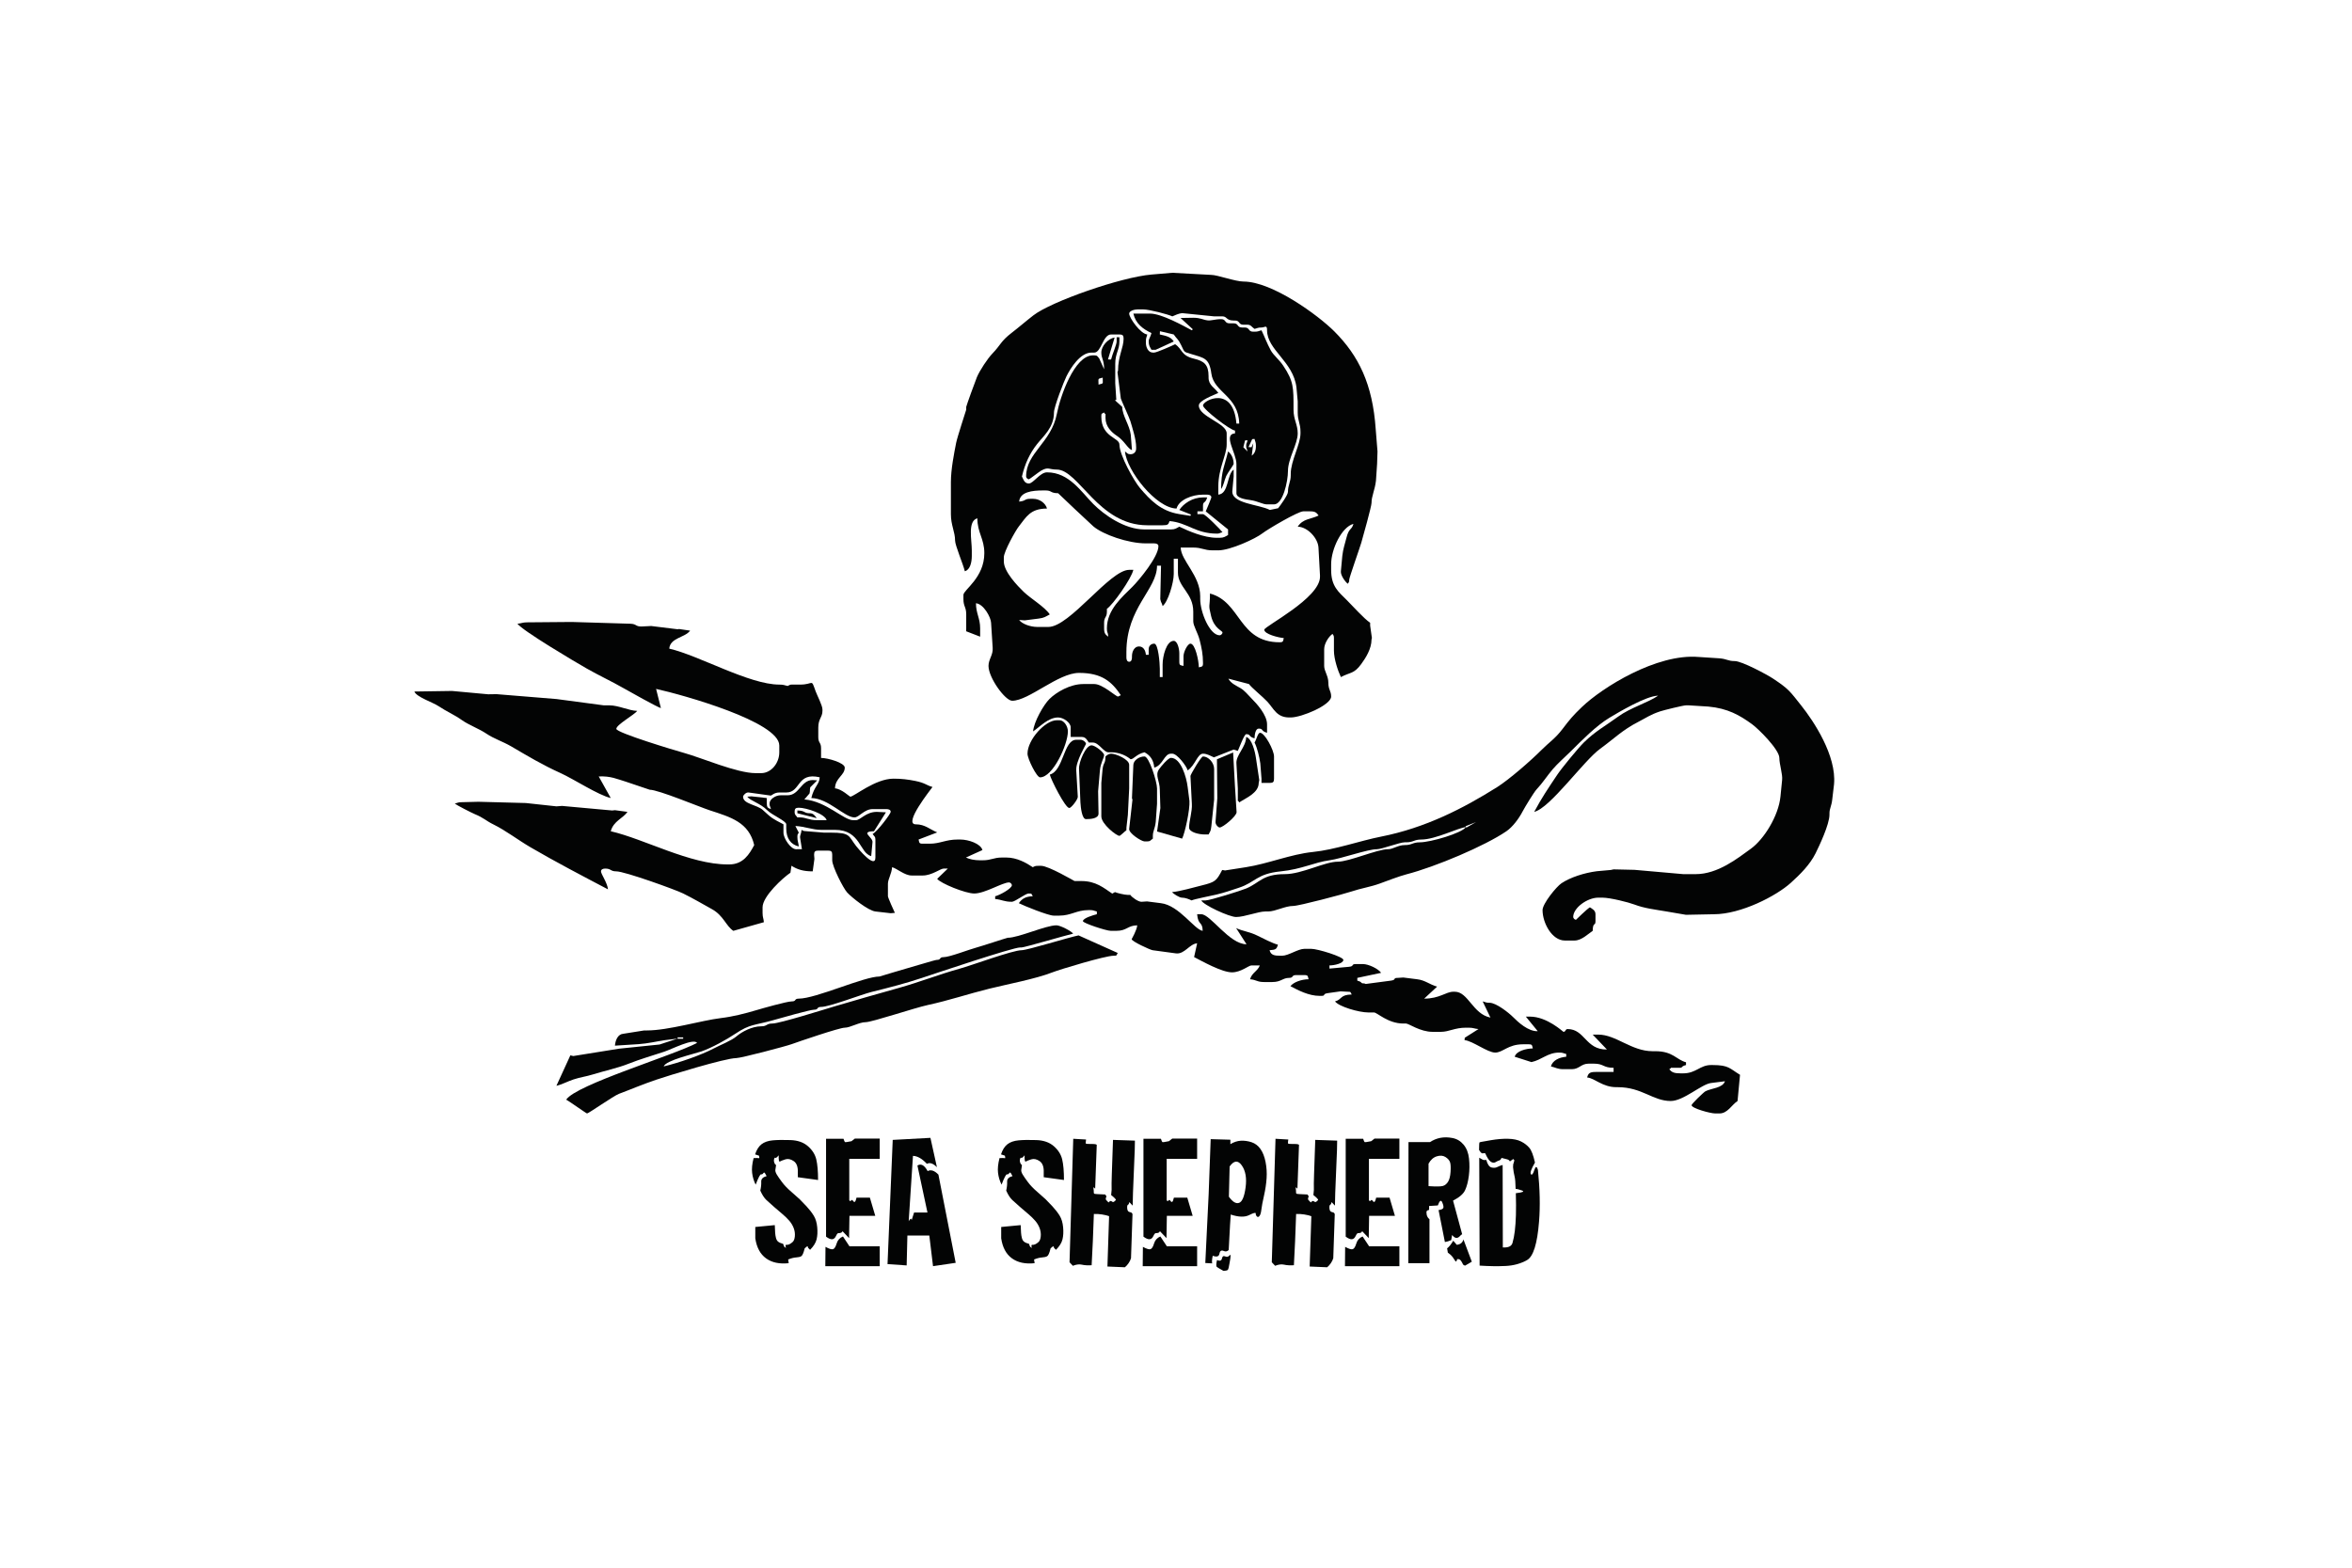 <?xml version="1.0" encoding="UTF-8" standalone="no"?> <svg xmlns="http://www.w3.org/2000/svg" xmlns:xlink="http://www.w3.org/1999/xlink" xmlns:serif="http://www.serif.com/" width="100%" height="100%" viewBox="0 0 600 400" version="1.1" xml:space="preserve" style="fill-rule:evenodd;clip-rule:evenodd;stroke-linejoin:round;stroke-miterlimit:2;"> <g id="Sea-Shepherd" serif:id="Sea Shepherd" transform="matrix(0.514,0,0,0.514,76.93,43.707)"> <g transform="matrix(-0.997,-0.075,-0.075,0.997,458.452,157.688)"> <path d="M0.026,-18.664C1.106,-11.64 2.739,-8.74 2.066,0.207C0.886,-1.801 0.877,-3.914 0.026,-6.419C-0.459,-7.847 -3.237,-12.277 -3.208,-12.669C-3.001,-15.419 -1.698,-17.593 0.026,-18.664" style="fill:rgb(3,4,4);fill-rule:nonzero;"></path> </g> <g transform="matrix(1,0,0,1,348.537,156.153)"> <path d="M0,35.463C0,32.627 5.822,22.169 7.461,20.11C11.129,15.503 13.05,11.262 21.43,11.262C20.719,8.602 17.793,6.423 14.52,6.423L13.135,6.423C10.137,6.423 11.003,7.526 7.605,7.808C8.008,2.952 14.184,2.275 19.357,2.275L20.739,2.275C23.943,2.275 22.813,3.569 26.955,3.66C27.119,3.901 42.959,18.843 44.41,20.084C49.209,24.184 61.726,28.551 70.509,28.551L74.659,28.551C75.787,28.551 76.727,28.961 76.727,29.935C76.727,35.255 67.097,46.823 63.771,50.151C58.854,55.077 51.156,61.451 51.156,70.719C51.156,73.323 51.605,72.029 51.84,74.865C50.445,73.841 49.775,73.279 49.775,70.719L49.775,67.959C49.775,64.936 51.156,65.442 51.156,62.427L51.156,61.043C54.057,59.095 63.211,46.297 64.285,41.689L62.213,41.689C52.617,41.689 32.752,70.032 22.117,70.032L16.59,70.032C13.206,70.032 9.045,68.542 7.605,66.573L10.393,66.761L17.285,65.881C20.041,65.555 20.773,64.89 22.811,63.807C20.272,60.014 13.282,55.924 9.836,52.586C6.861,49.702 0,42.647 0,37.533L0,35.463ZM16.447,-20.677C19.554,-24.658 24.889,-28.872 24.889,-36.439C24.889,-39.235 29.906,-52.068 31.098,-54.423C33.148,-58.47 37.855,-66.165 43.551,-66.165L44.931,-66.165C48.328,-66.165 49.205,-75.155 53.224,-75.155L57.371,-75.155C58.969,-75.155 59.445,-74.672 59.445,-73.079C59.445,-68.544 56.686,-64.431 56.686,-57.18L56.407,-56.454L58.068,-43.356C58.133,-42.815 62.272,-33.943 62.795,-32.175C63.831,-28.645 65.669,-23.123 65.669,-19.158L65.669,-18.468C65.669,-16.845 64.521,-15.698 62.903,-15.698C61.355,-15.698 61.387,-16.247 60.139,-17.078C60.923,-7.646 75.523,11.036 85.72,11.262C86.852,6.997 93.307,4.354 98.85,4.354L100.924,4.354C102.056,4.354 102.993,4.764 102.993,5.733C102.993,6.009 100.611,11.873 100.218,12.665L111.289,21.635L111.289,24.403C109.936,25.118 109.25,25.781 107.142,25.781L105.757,25.781C99.33,25.781 91.618,22.425 87.101,20.252C85.739,20.97 85.064,21.635 82.952,21.635L69.819,21.635C59.852,21.635 49.671,14.284 44.414,9.013C38.521,3.123 32.473,-6.713 21.43,-6.713C17.973,-6.713 14.604,-1.177 12.439,-1.177C10.193,-1.177 9.775,-3.144 8.99,-4.637C10.48,-11.06 12.887,-16.129 16.447,-20.677M66.361,-87.598L69.123,-87.598C72.185,-87.598 81.591,-85.124 83.639,-84.141C84.546,-84.575 87.093,-85.683 88.503,-85.745L104.381,-84.141L108.529,-84.141C110.79,-84.141 110.348,-82.069 114.064,-82.069L114.75,-82.069C117.294,-82.069 116.355,-79.993 118.898,-79.993L120.968,-79.993C122.635,-79.993 123.004,-78.871 124.43,-77.922C125.978,-78.281 126.023,-78.611 127.888,-78.611C129.576,-78.611 130.647,-80.149 130.647,-77.225C130.647,-67.454 143.632,-61.806 145.23,-48.888L145.862,-41.971L145.862,-36.439C145.862,-32.024 147.235,-31.178 147.235,-26.766L147.235,-26.069C147.235,-20.566 142.401,-12.414 142.401,-6.018L142.401,-5.321C142.401,-1.869 141.018,-0.495 141.018,2.967C141.018,4.567 137.056,9.966 136.142,11.1L132.031,11.953C126.672,9.122 112.589,8.891 113.432,2.286L114.064,-4.637L114.064,-8.091C110.568,-5.538 111.734,3.914 106.455,4.354L106.455,0.201C106.455,-8.669 110.603,-15.285 110.603,-20.536L110.603,-26.069C110.603,-31.154 96.779,-34.319 96.779,-39.895C96.779,-42.423 104.347,-45.102 106.455,-46.12C104.683,-48.758 101.617,-49.876 101.617,-53.722L101.617,-54.415C101.617,-60.215 99.346,-61.949 94.428,-63.121C87.786,-64.707 88.747,-67.829 85.022,-70.317C83.837,-69.686 75.831,-66.165 74.659,-66.165L73.965,-66.165C71.729,-66.165 70.509,-68.68 70.509,-71.011L70.509,-71.697C70.509,-73.565 70.839,-73.603 71.198,-75.155C67.871,-75.435 62.213,-83.368 62.213,-85.52C62.213,-86.826 64.764,-87.598 66.361,-87.598M152.077,12.651C154.638,12.651 155.199,13.323 156.225,14.72C152.138,16.682 148.562,16.211 145.862,20.252C150.734,20.362 155.904,25.94 156.164,30.629L156.914,44.448L156.914,45.139C156.914,55.801 129.261,69.709 129.261,71.413C129.261,73.613 136.393,75.351 138.947,75.561C138.535,77.096 138.783,77.636 136.87,77.636C116.417,77.636 117.813,57.578 102.312,53.442C102.312,60.836 101.327,58.314 102.871,64.627C104.419,70.94 108.529,71.859 108.529,72.796C108.529,73.41 107.763,74.18 107.142,74.18C102.155,74.18 97.47,62.675 97.47,56.206L97.47,54.82C97.47,44.448 87.935,37.159 87.786,30.627L94.016,30.627C98.43,30.627 99.269,32.009 103.69,32.009L106.455,32.009C112.353,32.009 124.922,26.256 128.395,23.525C130.759,21.662 145.954,12.651 148.627,12.651L152.077,12.651ZM96.779,90.078C96.779,86.855 94.995,78.328 92.628,78.328C91.18,78.328 89.174,82.501 89.174,84.549L89.174,89.384C87.63,88.98 87.101,89.228 87.101,87.314L87.101,83.162C87.101,80.883 86.166,76.941 84.336,76.941C80.665,76.941 78.805,84.575 78.805,88.694L78.805,94.918L77.417,94.918L77.417,90.772C77.417,87.967 76.643,78.328 74.659,78.328C73.04,78.328 71.893,79.472 71.893,81.092L71.893,83.856L70.509,83.856C70.324,81.635 69.272,79.708 67.053,79.708C64.818,79.708 63.594,82.217 63.594,84.549L63.594,85.238C63.594,86.368 63.18,87.314 62.213,87.314C61.244,87.314 60.832,86.368 60.832,85.238L60.832,82.476C60.832,60.422 76.041,51.461 76.041,39.61L78.02,39.61L77.649,56.194C78.061,58.359 78.347,57.683 78.805,59.661C81.42,57.747 84.336,48.137 84.336,43.76L84.336,36.155L86.41,36.155L86.41,43.065C86.41,50.384 94.016,53.137 94.016,62.427L94.016,67.265C94.016,69.515 96.314,72.991 97.187,76.527C98.147,80.368 98.85,83.524 98.85,88.006C98.85,89.92 98.316,89.666 96.779,90.078M-19.355,42.376C-16.719,41.671 -15.896,37.969 -15.896,34.773L-15.896,32.009C-15.896,26.78 -18.045,17.417 -13.133,16.104C-13.133,23.317 -9.678,26.189 -9.678,33.385C-9.678,45.661 -20.051,51.631 -20.051,54.128L-20.051,56.206C-20.051,59.976 -18.664,60.029 -18.664,63.807L-18.664,70.719L-18.697,72.177L-11.75,74.865L-11.75,70.719C-11.75,65.668 -13.826,63.33 -13.826,58.274C-10.07,58.588 -6.438,65.187 -6.326,67.963L-5.531,80.401C-5.254,83.953 -7.605,86.057 -7.605,89.384C-7.605,95.27 0.695,106.673 4.148,106.673C12.418,106.673 27.016,92.846 37.328,92.846C48.668,92.846 53.578,97.207 58.068,103.905C58.055,103.916 56.777,104.597 56.686,104.597C55.605,104.597 49.038,98.377 44.931,98.377L39.4,98.377C32.943,98.377 26.072,102.393 22.64,105.807C19.728,108.701 14.914,117.111 14.52,121.884C17.92,119.604 22.023,114.968 26.955,114.968C29.654,114.968 33.177,117.603 33.177,119.81L33.177,124.647L38.707,124.647C40.664,124.647 41.379,126.235 42.168,127.419L44.242,127.419C47.121,127.419 49.574,132.25 51.84,132.25L53.224,132.25C59.194,132.25 62.885,135.707 62.903,135.707C64.553,135.707 65.694,133.217 69.819,132.25C72.575,133.713 74.337,136.018 74.659,139.855C78.991,138.702 79.556,132.943 82.952,132.943L83.639,132.943C86.032,132.943 90.668,139.068 91.248,141.238C95.037,138.702 96.074,132.943 98.85,132.943C101.007,132.943 102.845,134.205 104.278,134.773L114.046,130.908L116.135,131.563C116.714,130.355 119.321,123.265 120.282,123.265C122.685,123.265 121.25,124.488 124.43,125.338C124.476,123.433 124.911,120.494 126.504,120.494C128.902,120.494 127.476,121.728 130.647,122.571L130.647,118.426C130.647,113.676 125.543,108.137 122.871,105.46C121.044,103.636 119.634,101.717 117.522,100.447C115.57,99.276 112.543,98.011 111.476,95.702L121.663,98.377C122.821,100.112 128.662,104.791 130.838,107.18C133.968,110.598 135.409,114.968 141.707,114.968L142.401,114.968C147.814,114.968 162.45,108.777 162.45,104.597C162.45,101.682 161.065,101.294 161.065,97.683C161.065,94.315 158.992,92.001 158.992,89.384L158.992,81.092C158.992,78.187 161.352,74.68 163.136,73.484C163.612,74.333 163.834,74.224 163.834,75.561L163.834,81.786C163.834,86.029 165.889,92.001 167.284,94.918C172.076,92.388 173.776,93.414 177.395,88.436C179.556,85.466 182.491,80.951 182.491,76.25L182.682,75.538L181.805,69.341L181.805,67.959C178.755,65.914 173.242,59.741 170.227,56.718C166.037,52.542 162.45,49.9 162.45,41.689L162.45,38.918C162.45,31.397 167.673,20.429 173.51,18.866C172.644,22.097 171.298,20.686 170.044,25.777C169.225,29.091 168.416,31.083 167.989,34.773L167.284,42.376C167.051,44.373 169.499,47.765 170.745,48.6C171.207,47.754 171.429,47.864 171.429,46.526C171.429,45.548 176.682,30.709 177.395,28.284C178.264,25.335 182.491,10.111 182.491,8.499C182.491,5.025 184.138,2.218 184.694,-2.55L185.255,-10.857L185.458,-17.094L184.569,-28.143C183.033,-50.533 176.124,-64.581 164.002,-76.712C156.179,-84.543 133.267,-101.427 118.898,-101.427C114.953,-101.427 105.948,-104.726 102.99,-104.726L83.631,-105.775L73.272,-104.898C58.017,-103.594 23.521,-91.495 14.693,-84.659C10.855,-81.689 7.838,-79.018 3.963,-76.027C-1.683,-71.676 -1.442,-70.05 -5.699,-65.643C-8.051,-63.207 -11.917,-57.359 -13.365,-53.951C-14.094,-52.25 -18.664,-39.609 -18.664,-39.201L-18.664,-37.823C-18.664,-37.731 -23.09,-24.242 -23.658,-21.383C-24.709,-16.047 -26.27,-8.184 -26.27,-1.869L-26.27,14.032C-26.27,19.623 -24.194,22.777 -24.194,27.165C-24.194,29.508 -20.133,39.046 -19.355,42.376" style="fill:rgb(3,4,4);fill-rule:nonzero;"></path> </g> <g transform="matrix(1,0,0,1,468.27,102.402)"> <path d="M0,31.176L1.234,31.141C0.785,33.101 0.549,32.319 0.549,33.907C0.549,35.365 0.793,34.816 1.234,36.673L-0.858,34.587L0,31.176ZM3.546,30.556L4.696,30.449C5.055,31.997 5.383,32.033 5.383,33.907C5.383,36.318 4.712,37.714 3.313,38.747L4.083,32.536L3.218,34.578L1.708,34.488L3.546,30.556ZM-46.461,-22.093C-46.899,-20.199 -47.841,-19.287 -47.841,-17.946C-47.841,-15.834 -47.177,-15.156 -46.461,-13.798L-44.389,-13.798C-44.219,-13.798 -36.499,-17.42 -35.397,-17.946C-36.99,-20.328 -39.145,-20.668 -42.316,-21.404L-42.252,-23.018L-35.397,-21.404C-33.808,-19.028 -33.267,-19.341 -31.715,-16.106C-29.911,-12.374 -30.639,-12.893 -26.511,-11.625C-20.403,-9.749 -17.743,-9.696 -16.74,-2.046C-15.471,7.535 -3.222,9.013 -2.905,22.841L-4.293,22.841C-5.887,3.649 -20.884,11.264 -20.884,13.856C-20.884,15.697 -7.465,26.094 -4.983,26.301L-4.983,27.682C-11.136,28.197 -4.293,37.43 -4.293,42.894L-4.293,57.411C-4.293,59.934 0.461,60.494 2.669,60.818C6.382,61.356 8.757,62.945 10.914,62.945L14.372,62.945C18.771,62.945 21.284,51.632 21.284,46.352C21.284,40.217 26.129,32.967 26.129,27.682C26.129,23.309 24.048,20.863 24.048,15.928L24.048,15.242C24.048,4.97 24.14,1.87 18.932,-5.92C16.808,-9.103 14.128,-10.992 12.74,-13.551C10.743,-17.245 9.866,-19.898 8.154,-23.473C6.603,-23.116 6.561,-22.784 4.696,-22.784L4.003,-22.784C1.464,-22.784 2.394,-24.86 -0.152,-24.86L-1.525,-24.86C-4.063,-24.86 -3.134,-26.935 -5.669,-26.935L-7.747,-26.935C-10.294,-26.935 -9.352,-29.009 -11.895,-29.009C-14.956,-29.009 -16.794,-28.156 -18.673,-28.407C-21.09,-28.72 -22.035,-29.696 -25.718,-29.696L-32.042,-29.593L-25.943,-23.99L-26.412,-23.473C-30.437,-25.608 -41.401,-31.769 -47.148,-31.769L-55.448,-31.769C-54.265,-26.699 -50.723,-24.139 -46.461,-22.093" style="fill:rgb(3,4,4);fill-rule:nonzero;"></path> </g> <g transform="matrix(1,0,0,1,397.617,159.811)"> <path d="M0,-57.38C-0.07,-54.111 0.705,-54.668 -2.078,-53.922C-2.078,-57.195 -2.663,-56.668 0,-57.38M-36.641,-6.913C-36.326,-6.913 -31.644,-10.598 -30.563,-11.208C-26.927,-13.255 -26.768,-11.75 -22.811,-11.75C-11.938,-11.75 -2.187,15.904 22.118,15.904L29.725,15.904C32.385,15.904 32.564,15.522 33.182,13.829C41.984,14.563 46.072,20.051 56.677,20.051C58.145,20.051 57.6,19.803 59.449,19.361C58.595,18.191 50.937,10.374 49.77,10.374L47.009,10.374L47.009,8.992L49.77,8.992L49.77,6.224C49.77,3.822 50.989,5.252 51.844,2.074L49.77,2.074C44.546,2.074 40.14,5.122 38.021,8.294L43.784,10.572L43.524,11.233L38.021,10.354C28.84,8.91 23.521,3.326 18.485,-2.586C15.697,-5.855 8.291,-18.854 8.291,-24.194C8.291,-27.679 -0.689,-27.776 -0.689,-38.024C-0.689,-40 -0.475,-39.283 0.695,-40.097C1.592,-38.277 1.383,-40.664 1.383,-38.024L1.383,-37.33C1.383,-33.14 4.325,-30.268 7.047,-28.487C10.781,-26.045 12.493,-21.972 14.514,-21.431L13.922,-29.044C13.326,-33.847 9.776,-38.347 9.68,-42.859L6.061,-46.163L6.746,-46.351L6.218,-54.613L6.222,-64.294C6.222,-69.385 8.291,-71.167 8.291,-75.355L8.291,-77.431L6.916,-77.431L6.916,-75.355C6.916,-73.783 4.766,-69.027 4.144,-66.37L2.609,-66.416L5.917,-77.311C2.661,-76.76 -0.689,-73.107 -0.689,-69.824C-0.689,-66.854 0.695,-66.278 0.695,-61.53L-1.744,-66.942C-2.631,-67.897 -2.599,-68.447 -4.149,-68.447L-4.838,-68.447C-14.079,-68.447 -21.088,-48.055 -22.771,-39.365C-25.55,-25.06 -38.021,-20.104 -38.021,-8.296C-38.021,-7.677 -37.25,-6.913 -36.641,-6.913" style="fill:rgb(3,4,4);fill-rule:nonzero;"></path> </g> <g transform="matrix(1,0,0,1,480.568,278.724)"> <path d="M0,24.889C1.587,24.889 2.074,24.409 2.074,22.819L2.074,11.754C2.074,8.675 -2.509,0 -4.841,0C-6,0 -6.591,3.325 -7.602,4.848C-6.37,7.17 -5.177,11.914 -4.734,15.198L-4.144,22.819L-4.144,24.889L0,24.889Z" style="fill:rgb(3,4,4);fill-rule:nonzero;"></path> </g> <g transform="matrix(1,0,0,1,455.679,288.49)"> <path d="M0,37.25C1.612,37.25 8.443,31.565 8.379,29.633L7.56,16.511L6.659,0L-1.373,3.389L-1.193,22.744L-2.07,34.482C-2.173,35.806 -0.751,37.25 0,37.25" style="fill:rgb(3,4,4);fill-rule:nonzero;"></path> </g> <g transform="matrix(1,0,0,1,376.186,300.849)"> <path d="M0,-28.346L-1.38,-28.346C-7.161,-28.346 -15.899,-18.646 -15.899,-11.753C-15.899,-9.149 -11.321,0 -9.677,0C-3.282,0 4.147,-16.345 4.147,-22.812C4.147,-25.344 2.243,-28.346 0,-28.346" style="fill:rgb(3,4,4);fill-rule:nonzero;"></path> </g> <g transform="matrix(1,0,0,1,465.365,281.367)"> <path d="M0,31.926C3.271,29.727 9.676,27.267 9.676,22.246L9.95,20.828L8.288,9.801C7.826,6.631 6.264,0.185 3.454,-0.567C3.336,4.578 -1.7,8.424 -1.388,12.57L-0.693,25.014L-0.693,29.852C-0.693,32.493 -0.907,30.108 0,31.926" style="fill:rgb(3,4,4);fill-rule:nonzero;"></path> </g> <g transform="matrix(1,0,0,1,386.554,316.064)"> <path d="M0,-33.878L-2.071,-33.878C-8.438,-33.878 -8.308,-18.44 -15.206,-16.596C-14.62,-14.098 -7.56,0 -5.526,0C-4.528,0 -1.283,-4.239 -1.302,-5.551L-2.071,-18.673C-2.394,-23.034 2.765,-31.587 2.765,-31.808C2.765,-32.645 1.334,-33.878 0,-33.878" style="fill:rgb(3,4,4);fill-rule:nonzero;"></path> </g> <g transform="matrix(1,0,0,1,405.908,289.096)"> <path d="M0,40.791C0.465,40.791 2.582,38.61 3.461,38.027L3.487,36.647L4.187,30.422L4.842,17.284L4.842,5.525C4.842,2.824 -1.703,0 -4.147,0C-5.268,0 -6.347,0.827 -6.908,1.382C-6.993,5.293 -7.866,3.993 -8.355,7.598L-8.98,14.517L-8.98,31.115C-8.98,34.95 -1.438,40.791 0,40.791" style="fill:rgb(3,4,4);fill-rule:nonzero;"></path> </g> <g transform="matrix(1,0,0,1,448.08,290.478)"> <path d="M0,38.716L2.074,38.716C3.073,36.817 3.127,37.156 3.462,34.569L4.838,21.431L4.838,6.221C4.838,3.137 2.036,0 -0.693,0C-1.654,0 -6.953,9.102 -6.915,9.679L-6.222,23.512C-5.962,27.202 -7.598,32.124 -7.598,35.262C-7.598,37.694 -2.497,38.716 0,38.716" style="fill:rgb(3,4,4);fill-rule:nonzero;"></path> </g> <g transform="matrix(1,0,0,1,398.312,316.74)"> <path d="M0,-26.946C0,-28.242 -4.473,-31.794 -6.225,-31.794C-9.148,-31.794 -12.652,-23.369 -12.447,-20.041L-11.759,-3.447C-11.61,-1.011 -11.019,4.848 -8.994,4.848C-6.535,4.848 -2.773,4.547 -2.773,2.084L-2.972,-8.994L-2.079,-19.349C-1.764,-23.077 0,-25.572 0,-26.946" style="fill:rgb(3,4,4);fill-rule:nonzero;"></path> </g> <g transform="matrix(1,0,0,1,437.02,291.168)"> <path d="M0,40.099C1.369,37.514 3.954,25.613 3.646,21.412L2.765,14.523C2.151,9.403 -0.686,0 -5.531,0C-6.949,0 -10.696,4.514 -11.524,5.766C-13.509,8.752 -11.066,11.431 -11.066,15.903L-10.793,24.93L-12.422,36.554L0,40.099Z" style="fill:rgb(3,4,4);fill-rule:nonzero;"></path> </g> <g transform="matrix(1,0,0,1,418.356,290.478)"> <path d="M0,42.17L1.379,42.17C2.93,42.17 2.896,41.628 4.146,40.789L4.146,39.409C4.146,37.016 5.209,35.899 5.577,32.502L6.222,23.512L6.222,15.902C6.222,12.536 2.264,0 0,0C-2.597,0 -5.392,1.824 -5.534,4.144L-6.226,20.74L-5.974,21.461L-7.606,35.956C-7.858,38.136 -1.518,42.17 0,42.17" style="fill:rgb(3,4,4);fill-rule:nonzero;"></path> </g> <g transform="matrix(0,-1,-1,0,250.35,317.771)"> <path d="M-0.901,-1.949C-0.901,1.253 0.383,0.126 0.476,4.271L-0.901,4.271L-3.326,-5.32C-2.159,-4.487 -0.901,-3.638 -0.901,-1.949" style="fill:rgb(3,4,4);fill-rule:nonzero;"></path> </g> <g transform="matrix(1,0,0,1,255.762,320.039)"> <path d="M0,2.071C-3.947,2.071 -5.44,0.695 -8.299,0.695L-9.682,0.695C-10.514,-0.543 -11.06,-0.521 -11.06,-2.054C-11.06,-3.635 -10.578,-4.113 -8.988,-4.113C-5.187,-4.113 4.011,-1.017 4.84,2.071L0,2.071ZM19.355,2.071L17.973,2.071C13.248,2.071 4.635,-7.337 -6.221,-8.23L-3.648,-11.203L-3.462,-12.358L-3.462,-13.04L-3.299,-14.256L0.156,-17.698L-2.076,-17.85C-7.916,-17.85 -8.681,-10.295 -14.52,-10.295L-17.977,-10.295C-20.504,-10.295 -23.502,-8.398 -23.502,-6.171C-23.502,-4.715 -23.259,-5.267 -22.812,-3.43C-24.504,-4.036 -24.883,-4.226 -24.883,-6.857L-24.883,-8.923L-32.47,-9.762L-34.563,-9.602C-32.986,-7.467 -28.154,-6.392 -24.715,-2.915C-22.256,-0.422 -15.211,2.445 -15.211,4.127L-15.211,6.189C-15.211,11.042 -13.014,14.179 -8.988,15.118C-9.167,12.967 -9.682,12.677 -9.682,10.306C-9.682,8.979 -9.459,9.086 -8.988,8.252L-10.68,4.961C-6.056,5.167 -2.203,6.875 2.074,6.875L8.983,6.875C21.775,6.875 21.07,18.358 26.957,19.921L27.588,13.051C27.954,10.527 21.166,7.721 28.34,7.564L34.259,-1.832L29.725,-2.054C24.301,-2.054 21.604,2.071 19.355,2.071" style="fill:rgb(3,4,4);fill-rule:nonzero;"></path> </g> <g transform="matrix(1,0,0,1,578.06,295.349)"> <path d="M0,30.474L-0.39,29.781L4.815,27.7L0,30.474ZM166.28,-30.101C160.552,-37.293 160.199,-38.252 152.19,-43.564C149.3,-45.478 136.781,-52.219 133.244,-52.219C129.809,-52.219 129.478,-53.266 125.642,-53.588L115.272,-54.261C94.466,-56.03 67.428,-39.062 57.363,-29.399C52.873,-25.078 51.478,-23.397 47.681,-18.412C44.135,-13.75 41.139,-11.916 37.326,-8.098C32.104,-2.859 21.376,6.534 15.185,10.426C-1.3,20.791 -20.201,30.581 -42.389,34.939C-52.659,36.963 -65.27,41.469 -76.204,42.552C-87.001,43.639 -98.574,48.439 -109.39,50.1L-119.722,51.717L-121.144,51.477C-124.01,56.879 -124.46,57.466 -131.376,59.17C-134.974,60.05 -142.164,62.147 -146.026,62.463C-145.344,63.382 -142.347,65.216 -141.188,65.216C-139.412,65.216 -137.547,66.013 -136.351,66.588C-134.914,65.899 -126.477,64.289 -124.048,63.695C-119.42,62.578 -117.213,61.716 -112.932,60.326C-104.507,57.579 -104.099,53.371 -92.105,52.17C-81.655,51.129 -75.469,47.691 -67.912,46.669C-61.966,45.869 -49.038,41.179 -44.409,41.179C-41.939,41.179 -33.057,37.748 -30.586,37.748L-29.896,37.748C-26.117,37.748 -26.064,36.369 -22.29,36.369C-15.344,36.369 -3.881,30.497 -0.172,30.189C-2.215,33.228 -17.822,37.748 -22.98,37.748C-26.751,37.748 -26.809,39.12 -30.586,39.12C-33.948,39.12 -36.267,41.179 -38.882,41.179C-44.199,41.179 -58.115,47.363 -63.765,47.363C-70.279,47.363 -81.583,53.543 -90.035,53.543C-101.147,53.543 -102.543,57.855 -109.161,60.634C-111.65,61.698 -127.159,66.588 -129.438,66.588L-131.505,66.588C-130.72,68.743 -117.67,74.827 -114.235,74.827C-110.111,74.827 -103.31,72.078 -99.715,72.078L-98.33,72.078C-94.728,72.078 -89.966,69.337 -85.88,69.337C-83.062,69.337 -60.657,63.409 -57.119,62.204C-52.457,60.622 -47.451,59.86 -43.098,58.274C-39.507,56.97 -33.338,54.587 -29.767,53.661C-15.287,49.933 9.29,39.51 19.893,32.263C22.992,30.147 26.064,26.04 27.959,22.415C29.054,20.3 33.602,12.843 34.89,11.463C38.012,8.152 39.949,4.934 42.858,1.519C45.352,-1.413 48.992,-4.574 51.852,-7.406C57.295,-12.823 64.538,-20.175 71.03,-24.068C75.571,-26.796 89.188,-34.92 95.228,-35.054C90.096,-31.509 81.529,-29.151 75.319,-24.611C69.104,-20.07 64.047,-17.419 58.408,-11.878C55.503,-9.021 47.353,0.891 45.042,4.362C40.673,10.91 37.464,15.577 33.705,22.636C41.604,20.806 58.203,-2.715 66.452,-8.691C73.234,-13.597 77.439,-17.995 85.464,-22.095C89.104,-23.948 91.224,-25.589 96.172,-27.242C97.911,-27.827 107.671,-30.244 109.051,-30.244L110.431,-30.244L120.113,-29.638C129.731,-28.759 135.629,-25.391 141.814,-20.894C145.089,-18.517 155.37,-8.266 155.37,-4.145C155.37,-1.037 157.085,4.035 156.745,6.84L155.922,15.066C154.936,24.722 147.723,36.235 141.272,40.913C134.6,45.762 124.803,53.543 113.893,53.543L107.671,53.543L83.474,51.412L73.116,51.176L71.713,51.477L64.798,52.098C58.515,52.907 51.606,55.156 47.249,58.064C44.711,59.757 37.852,68.194 37.852,71.396C37.852,77.786 42.525,86.504 48.916,86.504L53.745,86.504C57.199,86.504 60.521,83.176 62.739,81.689C62.846,77.015 64.123,79.546 64.123,76.889L64.123,73.454C64.123,71.518 62.533,70.801 61.351,70.012C59.979,70.751 54.458,76.203 54.439,76.203C53.818,76.203 53.063,75.437 53.063,74.827C53.063,70.267 60.093,65.216 65.507,65.216L67.573,65.216C71.408,65.216 80.554,67.53 83.471,68.643C88.384,70.527 93.61,71.098 99.371,72.078L109.006,73.729L122.874,73.454C136.316,73.454 153.863,64.389 161.084,57.843C165.725,53.638 170.496,48.918 173.341,43.238C175.147,39.598 180.248,28.858 180.248,24.009L180.248,23.323C180.248,21.032 181.285,19.758 181.63,16.46L182.518,8.923C183.807,-5.339 172.327,-22.514 166.28,-30.101" style="fill:rgb(3,4,4);fill-rule:nonzero;"></path> </g> <g transform="matrix(1,0,0,1,283.414,362.437)"> <path d="M0,-33.465C0.827,-32.226 1.382,-32.26 1.382,-30.72L1.382,-21.791C1.382,-15.848 -7.266,-26.317 -8.141,-27.434C-12.077,-32.458 -10.781,-34.147 -20.742,-34.147L-24.199,-34.147L-33.182,-34.875C-34.541,-34.975 -34.355,-35.017 -35.258,-35.524C-35.445,-33.29 -36.197,-32.939 -35.951,-31.405L-35.087,-25.939L-38.021,-25.909C-40.588,-25.909 -44.243,-31.208 -44.243,-34.147L-44.243,-38.272C-49.865,-41.234 -49.842,-41.109 -54.426,-45.321C-57.432,-48.096 -64.289,-48.26 -64.289,-52C-64.289,-52.679 -62.809,-54.277 -61.523,-54.07L-50.492,-52.533C-50.07,-52.625 -48.721,-54.07 -46.317,-54.07L-42.863,-54.07C-35.561,-54.07 -37.763,-64.279 -26.267,-61.622C-26.352,-58.093 -29.057,-57.109 -30.42,-51.321C-21.887,-51.134 -13.949,-41.703 -8.989,-41.703C-6.76,-41.703 -4.109,-45.828 0,-45.828L6.91,-45.828C8.041,-45.828 8.984,-45.416 8.984,-44.452C8.984,-43.514 2.398,-34.731 0,-33.465M416.14,81.221C410.621,81.221 408.691,85.346 402.317,85.346L400.937,85.346C398.06,85.346 396.603,84.922 395.402,83.283C397.224,82.376 394.833,82.597 397.472,82.597L400.243,82.597C402.492,82.597 400.766,81.999 403.697,81.221L403.697,79.851C398.901,78.578 397.255,74.358 388.486,74.358L387.106,74.358C376.584,74.358 368.975,66.112 360.153,66.112L357.386,66.112L364.446,73.513C353.84,73.669 353.523,63.359 344.934,63.359C343.676,63.359 344.135,64.74 342.868,64.74C342.686,64.74 334.748,57.184 326.277,57.184L324.203,57.184L330.105,64.412C325.4,64.648 320.292,59.852 317.803,57.355C315.755,55.301 309.491,50.314 306.225,50.314C304.356,50.314 304.326,49.994 302.778,49.628L306.637,57.664C297.891,55.941 295.604,44.828 288.95,44.828L288.253,44.828C284.483,44.828 281.475,48.26 273.739,48.26L280.167,42.297C276.382,41.249 274.293,39.114 270.282,38.644L263.39,37.772L260.606,37.958C257.991,37.958 260.187,38.946 257.152,39.335L244.744,40.973L244.016,40.703C241.766,40.703 243.497,40.108 240.562,39.335L240.562,37.958L252.372,35.446C250.999,33.433 246.112,31.089 243.317,31.089L239.868,31.089C237.336,31.089 239.212,32.202 236.406,32.458L226.749,33.342L226.734,31.771C229.117,31.771 233.638,30.776 233.638,29.034C233.638,27.456 220.852,23.537 217.741,23.537L214.291,23.537C211.169,23.537 206.351,26.964 203.231,26.964L202.541,26.964C199.366,26.964 197.677,26.681 197.01,24.219C199.957,23.975 200.518,23.849 201.157,21.474C198.771,20.93 193.624,18.299 191.101,17.041C186.999,14.974 183.835,14.855 180.411,13.231L185.572,21.264C177.095,21.295 167.693,6.366 163.142,6.366L161.067,6.366C161.54,12.081 163.717,9.759 163.82,14.6C159.858,14.174 152.127,1.935 143.097,0.877L136.204,0L133.407,0.182C131.851,0.182 128.732,-1.984 127.883,-3.248L126.498,-3.248C125.155,-3.248 121.208,-4.171 120.28,-4.625L118.932,-3.873C114.752,-6.687 110.814,-10.111 103.686,-10.111L100.23,-10.111C100.113,-10.111 87.324,-17.67 83.64,-17.67L82.26,-17.67C80.642,-17.67 80.471,-17.464 79.492,-16.988C76.266,-19.135 71.662,-21.791 66.355,-21.791L64.285,-21.791C59.869,-21.791 59.023,-20.419 54.605,-20.419L53.226,-20.419C50.527,-20.419 48.094,-20.945 46.312,-21.791L54.502,-25.497C53.691,-28.639 47.595,-30.72 43.546,-30.72L42.162,-30.72C36.279,-30.72 33.531,-28.653 28.34,-28.653L24.881,-28.653C22.97,-28.653 23.223,-29.188 22.809,-30.72L32.066,-34.262C28.391,-35.744 26.025,-38.272 21.429,-38.272C14.994,-38.272 28.857,-55.534 29.721,-56.811C26.619,-57.641 26.208,-58.817 21.02,-59.842C17.436,-60.555 14.332,-60.935 10.367,-60.935C1.277,-60.935 -9.214,-52 -11.061,-52C-11.458,-52 -15.344,-55.851 -18.669,-56.129C-18.549,-61.341 -13.826,-62.517 -13.826,-66.425C-13.826,-68.822 -22.306,-71.233 -25.578,-71.233L-25.578,-76.037C-25.578,-79.045 -26.961,-78.538 -26.961,-81.534L-26.961,-86.345C-26.961,-90.688 -24.891,-91.432 -24.891,-94.583L-24.891,-95.27C-24.891,-97.28 -27.557,-102.307 -28.266,-104.275C-30.668,-110.946 -29.09,-107.633 -35.951,-107.633L-38.712,-107.633C-41.27,-107.633 -40.506,-107.738 -42.172,-106.946C-43.79,-107.32 -44.213,-107.633 -46.317,-107.633C-61.236,-107.633 -86.076,-122.051 -100.924,-125.49C-100.477,-130.905 -93.155,-130.898 -90.561,-134.416L-96.064,-135.219L-96.777,-135.1L-109.881,-136.715L-114.754,-136.473C-117.871,-136.473 -116.997,-137.735 -120.279,-137.849L-149.307,-138.722L-171.434,-138.535C-173.821,-138.535 -174.111,-138.028 -176.274,-137.849C-173.689,-134.338 -147.833,-118.998 -141.945,-115.644C-135.687,-112.074 -129.734,-109.367 -123.511,-105.801C-120.67,-104.179 -106.879,-96.437 -105.074,-95.96L-107.457,-105.496C-94.047,-102.534 -46.317,-89.173 -46.317,-77.413L-46.317,-73.982C-46.317,-68.67 -50.328,-63.681 -55.303,-63.681L-58.07,-63.681C-67.39,-63.681 -84.922,-71.328 -93.59,-73.716C-97.932,-74.91 -127.197,-83.726 -127.197,-85.655C-127.197,-87.723 -118.305,-92.576 -116.826,-94.583C-121.01,-94.675 -126,-97.332 -130.652,-97.332L-133.42,-97.332L-156.871,-100.46L-186.643,-102.888L-190.791,-102.822L-208.74,-104.475L-227.43,-104.194C-226.437,-101.474 -218.256,-98.834 -215.404,-96.918C-211.432,-94.261 -207.566,-92.668 -203.754,-89.947C-200.534,-87.645 -195.305,-85.72 -191.754,-83.322C-187.838,-80.686 -183.621,-79.432 -179.454,-77.009C-171.014,-72.075 -163.992,-67.827 -154.84,-63.689C-148.326,-60.74 -136.141,-52.747 -129.959,-51.321L-135.94,-62.044C-129.918,-62.305 -126.836,-60.737 -122.479,-59.438C-121.584,-59.171 -110.743,-55.439 -110.607,-55.439C-106.318,-55.439 -85.758,-46.834 -80.801,-45.214C-70.259,-41.791 -61.406,-39.247 -58.763,-27.968C-61.195,-23.393 -64.242,-18.361 -71.201,-18.361L-71.896,-18.361C-90.691,-18.361 -113.178,-30.956 -129.959,-34.834C-128.579,-39.987 -123.854,-41.204 -121.668,-44.452L-127.865,-45.29L-129.268,-45.142L-154.137,-47.406L-156.924,-47.196L-172.095,-48.843L-195.626,-49.469L-203.926,-49.255C-205.791,-49.255 -205.827,-48.927 -207.381,-48.569C-206.49,-47.806 -199.022,-43.975 -197.447,-43.331C-192.975,-41.509 -192.014,-40.075 -188.123,-38.177C-182.072,-35.203 -176.002,-30.503 -169.777,-26.869C-157.379,-19.634 -143.902,-12.596 -131.341,-5.993C-131.615,-9.245 -134.801,-13.523 -134.801,-14.922C-134.801,-15.882 -133.859,-16.302 -132.727,-16.302C-129.709,-16.302 -130.219,-14.922 -127.197,-14.922C-123.047,-14.922 -97.719,-5.795 -94.017,-3.935C-88.57,-1.22 -84.863,0.999 -79.729,3.846C-73.986,7.029 -72.822,12.145 -69.126,14.6L-53.969,10.323C-54.098,8.341 -54.615,8.047 -54.615,5.683L-54.615,2.924C-54.615,-2.57 -44.421,-11.815 -40.789,-14.239L-40.278,-17.705C-37.316,-15.821 -34.387,-14.922 -29.729,-14.922L-28.88,-21.082L-29.035,-23.16C-29.035,-24.75 -28.554,-25.222 -26.961,-25.222L-22.121,-25.222C-20.531,-25.222 -20.047,-24.75 -20.047,-23.16L-20.047,-20.419C-20.047,-17.331 -14.532,-6.489 -12.639,-4.438C-10.299,-1.906 -2.188,4.578 1.382,4.99L8.965,5.863L11.054,5.683C10.623,4.864 7.6,-1.933 7.6,-2.563L7.6,-8.741C7.6,-11.064 9.393,-13.545 9.678,-16.988C12.155,-16.32 15.89,-12.866 19.355,-12.866L24.881,-12.866C29.418,-12.866 33.658,-16.302 35.252,-16.302L37.328,-16.302L32.044,-11.213C33.617,-9.021 45.989,-3.931 50.457,-3.931C55.768,-3.931 64.43,-9.433 67.74,-9.433C68.359,-9.433 69.123,-8.665 69.123,-8.052C69.123,-6.344 62.886,-3.031 60.827,-2.563L60.827,-1.19C64.181,-0.907 65.164,0.182 69.123,0.182C70.65,0.182 75.897,-3.931 77.422,-3.931C79.392,-3.931 78.684,-3.721 79.492,-2.563C75.95,-2.486 74.027,-1.274 72.578,0.877C74.805,2.051 87.14,7.056 89.859,7.056L92.625,7.056C98.54,7.056 101.229,4.307 107.146,4.307L107.836,4.307C109.699,4.307 109.738,4.636 111.291,4.99L111.291,6.366C109.662,6.739 104.379,8.295 104.379,9.801C104.379,10.773 115.979,14.6 118.202,14.6L120.968,14.6C126.252,14.6 126.461,11.97 131.34,11.864C131.134,14.307 128.572,18.657 128.572,18.725C128.572,19.831 137.681,24.016 138.938,24.219L150.66,25.809C154.856,26.239 157.278,21.104 161.067,20.788L159.558,27.627C163.354,29.591 173.328,35.21 178.349,35.21C182.828,35.21 186.641,31.771 188.021,31.771L192.173,31.771C191.146,34.585 188.188,35.428 187.334,38.644C190.574,38.908 190.754,40.017 194.242,40.017L198.394,40.017C202.763,40.017 203.518,37.958 206.686,37.958C209.087,37.958 207.745,36.574 210.147,36.574L214.291,36.574C216.208,36.574 215.957,37.116 216.36,38.644C212.847,38.644 208.812,40.143 207.372,42.076C211.123,44.047 216.376,46.89 221.896,46.89L222.587,46.89C225.252,46.89 222.876,45.937 226.044,45.514L232.235,44.641L235.72,44.828C237.694,44.828 236.985,45.042 237.794,46.197C231.854,46.327 233.154,48.667 229.494,49.628C231.393,52.205 241.297,55.126 246.082,55.126L248.854,55.126C250.412,55.126 255.765,60.619 263.367,60.619L264.751,60.619C266.107,60.619 271.745,64.74 277.88,64.74L282.035,64.74C286.122,64.74 288.844,62.681 294.475,62.681L295.862,62.681C298.241,62.681 298.542,63.192 300.704,63.359L293.896,67.676L293.781,68.857C297.723,69.184 305.19,75.037 308.992,75.037C312.828,75.037 315.312,70.924 322.815,70.924L325.579,70.924C327.501,70.924 327.245,71.45 327.657,72.977C324.187,73.058 319.426,74.301 318.676,77.099L326.994,79.76C332.155,78.65 334.992,75.037 340.794,75.037C342.655,75.037 342.692,75.369 344.248,75.727L344.248,77.099C340.84,77.382 337.451,78.899 336.649,81.902C339.121,82.482 339.891,83.283 342.868,83.283L347.017,83.283C350.684,83.283 351.636,80.542 355.308,80.542L358.075,80.542C362.898,80.542 362.536,82.597 367.755,82.597L367.755,84.655L358.77,84.655C355.96,84.655 355.182,85.288 354.625,87.4C358.411,87.721 362.178,92.212 369.135,92.212L369.82,92.212C381.868,92.212 387.22,99.074 396.095,99.074C402.519,99.074 411.344,90.71 416.14,90.141L423.028,89.275C421.878,92.691 416.251,92.719 413.346,94.239C412.474,94.693 406.457,100.495 406.457,101.139C406.457,102.703 415.797,105.257 418.222,105.257L420.288,105.257C424.344,105.257 426.312,101.044 429.278,99.074L430.502,86.07C425.319,82.935 424.984,81.221 416.834,81.221L416.14,81.221Z" style="fill:rgb(3,4,4);fill-rule:nonzero;"></path> </g> <g transform="matrix(1,0,0,1,0,246.715)"> <path d="M189.397,183.893L186.636,183.893L186.636,183.206L189.397,183.206L189.397,183.893ZM403.002,142.686C404.975,142.686 404.266,142.472 405.076,141.31L385.623,132.587C380.975,133.492 360.221,139.941 357.377,139.941C352.9,139.941 332.703,147.433 326.537,149.133C316.406,151.939 306.969,155.706 296.121,158.748C284.822,161.923 275.857,164.459 265.011,167.676C260.079,169.131 237.281,176.341 233.641,176.341C230.623,176.341 231.129,177.721 228.111,177.721C223.537,177.721 218.504,180.427 215.856,182.704C213.392,184.824 207.584,187.103 204.6,188.697C198.582,191.899 187.088,195.924 179.721,197.625C180.846,194.545 194.792,191.45 198.481,190.175C203.617,188.384 210.912,184.339 215.258,181.43C222.729,176.421 224.795,177.321 234.055,174.691C237.391,173.753 252.323,169.475 254.379,169.475C256.781,169.475 255.426,168.094 257.836,168.094C261.957,168.094 277.521,162.018 282.852,160.676C292.275,158.324 299.304,156.544 307.692,153.764C314.182,151.619 352.858,138.569 356.687,138.569L357.377,138.569C358.77,138.569 379.408,132.519 382.955,131.708C382.026,130.453 376.59,127.586 374.659,127.586C369.276,127.586 355.916,133.769 350.463,133.769C350.121,133.769 337.129,138.054 334.691,138.695C331.423,139.549 321.582,143.384 318.666,143.384C316.262,143.384 317.613,144.756 315.209,144.756C314.391,144.756 302.918,148.309 300.701,148.878C298.914,149.331 286.895,152.995 286.87,152.995C279.094,152.995 255.252,163.982 246.773,163.982C244.375,163.982 245.723,165.35 243.318,165.35C240.887,165.35 228.588,168.846 225.612,169.735C220.109,171.378 214.141,172.907 208.107,173.638C198.449,174.797 182.009,179.772 171.426,179.772L170.045,179.772L159.715,181.416C157.037,181.584 155.764,184.507 155.529,187.325L167.275,186.574C171.832,186.268 175.893,185.258 180.41,184.58L186.619,183.817L177.681,186.753L157.613,188.819L134.848,192.475L133.404,192.135L126.487,207.244C129.301,206.595 131.961,205.082 135.046,204.068C138.344,202.978 141.199,202.657 144.376,201.667C150.223,199.843 156.833,198.479 162.43,196.242C167.843,194.086 174.111,192.265 179.977,190.329C183.809,189.066 194.53,183.504 196.312,185.952C184.304,192.273 136.368,206.637 131.332,214.118C132.867,214.921 141.304,220.979 141.701,220.979C142.423,220.979 154.906,212.23 157.496,211.251C163.988,208.826 168.236,206.897 176.008,204.24C182.125,202.155 210.329,193.508 215.668,193.508C218.092,193.508 240.353,187.629 243.246,186.574C246.568,185.361 266.907,178.404 269.588,178.404C272.264,178.404 276.766,175.667 279.959,175.667C283.092,175.667 304.26,168.56 310.797,167.154C321.174,164.923 330.994,161.598 341.344,159.038C350.517,156.773 364.292,154.196 372.604,150.955C376.506,149.415 398.935,142.686 403.002,142.686" style="fill:rgb(3,4,4);fill-rule:nonzero;"></path> </g> <g transform="matrix(1,0,0,1,246.295,523.956)"> <path d="M0,-24.613L10.048,-23.228C10.048,-27.532 9.755,-30.925 9.172,-33.416C8.588,-35.905 7.204,-38.1 5.023,-40.006C2.841,-41.912 -0.045,-42.924 -3.642,-43.049C-7.234,-43.171 -10.186,-43.126 -12.49,-42.912C-14.795,-42.691 -16.638,-42.05 -18.02,-40.975C-19.403,-39.899 -20.463,-38.222 -21.201,-35.95L-19.265,-35.302C-19.021,-34.384 -19.033,-33.967 -19.312,-34.06C-19.586,-34.151 -20.463,-34.167 -21.939,-34.105C-22.677,-31.28 -22.923,-28.837 -22.677,-26.778C-22.431,-24.719 -21.846,-22.768 -20.925,-20.922C-19.573,-24.429 -18.682,-26.134 -18.25,-26.038C-17.822,-25.947 -17.453,-26.134 -17.145,-26.594C-16.838,-27.053 -16.546,-27.038 -16.27,-26.549C-15.991,-26.053 -15.732,-25.596 -15.484,-25.166C-17.33,-24.675 -18.22,-23.752 -18.159,-22.402C-18.098,-21.048 -18.25,-19.573 -18.62,-17.975C-17.697,-15.883 -16.684,-14.319 -15.578,-13.275C-14.471,-12.23 -13.152,-11.049 -11.615,-9.725C-10.079,-8.402 -8.695,-7.22 -7.466,-6.176C-6.238,-5.133 -5.147,-4.056 -4.192,-2.952C-3.241,-1.845 -2.521,-0.629 -2.027,0.69C-1.537,2.013 -1.353,3.35 -1.475,4.699C-1.598,6.054 -1.966,7.006 -2.58,7.56C-3.195,8.113 -3.766,8.493 -4.286,8.711C-4.809,8.928 -5.287,9.003 -5.714,8.939C-6.146,8.883 -6.207,9.402 -5.898,10.506C-6.451,10.201 -6.791,9.88 -6.912,9.538C-7.037,9.201 -7.158,8.848 -7.283,8.479C-8.389,8.172 -9.202,7.822 -9.725,7.418C-10.246,7.022 -10.616,6.405 -10.83,5.576C-11.047,4.745 -11.185,3.887 -11.246,2.996C-11.309,2.104 -11.369,0.831 -11.43,-0.832L-21.107,0.091L-21.107,5.715C-20.433,10.262 -18.65,13.579 -15.763,15.668C-12.875,17.758 -9.126,18.558 -4.518,18.066L-4.793,16.224C-3.258,15.607 -1.936,15.272 -0.83,15.21C0.277,15.15 1.121,14.949 1.705,14.609C2.289,14.273 2.858,12.965 3.411,10.69C4.208,9.896 4.701,9.583 4.885,9.771C5.071,9.952 5.131,10.171 5.071,10.414L6.085,11.428C7.805,9.709 8.88,7.991 9.311,6.266C9.739,4.547 9.849,2.534 9.633,0.229C9.417,-2.075 8.85,-3.98 7.927,-5.483C7.006,-6.993 5.807,-8.539 4.334,-10.14C2.858,-11.735 1.735,-12.904 0.967,-13.641C0.199,-14.38 -1.168,-15.593 -3.135,-17.286C-5.102,-18.974 -6.668,-20.602 -7.835,-22.17C-9.004,-23.736 -9.863,-24.979 -10.416,-25.901C-10.969,-26.824 -11.215,-27.593 -11.154,-28.208C-11.094,-28.821 -11.002,-29.435 -10.877,-30.049C-10.754,-30.663 -10.877,-30.972 -11.246,-30.972C-11.798,-31.894 -11.982,-32.726 -11.798,-33.462C-11.615,-34.197 -11.4,-34.459 -11.154,-34.242C-10.908,-34.028 -10.355,-34.44 -9.494,-35.488C-9.557,-33.152 -9.355,-32.123 -8.895,-32.4C-8.434,-32.678 -7.543,-33.031 -6.221,-33.462C-4.902,-33.891 -3.503,-33.602 -2.027,-32.588C-0.552,-31.574 0.123,-29.683 0,-26.915L0,-24.613Z" style="fill:rgb(3,4,4);fill-rule:nonzero;"></path> </g> <g transform="matrix(1,0,0,1,272.935,528.901)"> <path d="M0,-47.436C-2.028,-47.008 -3.121,-46.872 -3.273,-47.024C-3.427,-47.177 -3.658,-47.714 -3.964,-48.637L-12.628,-48.637L-12.628,-0.057C-11.401,0.865 -10.388,1.293 -9.587,1.231C-8.79,1.169 -8.159,0.632 -7.698,-0.381C-7.236,-1.395 -6.808,-1.873 -6.407,-1.811C-6.007,-1.749 -5.53,-1.841 -4.978,-2.084L-4.425,-2.734L-1.199,0.678L-1.015,-10.381L11.798,-10.381L9.124,-19.416L2.489,-19.416C2.181,-18.067 1.874,-17.357 1.566,-17.297C1.259,-17.236 0.968,-17.434 0.692,-17.896C0.415,-18.356 0.122,-18.386 -0.185,-17.99C-0.492,-17.586 -0.8,-17.631 -1.105,-18.126L-1.105,-38.683L14.012,-38.683L14.012,-48.729L1.66,-48.729L0,-47.436Z" style="fill:rgb(3,4,4);fill-rule:nonzero;"></path> </g> <g transform="matrix(1,0,0,1,268.695,543.498)"> <path d="M0,-14.746C-1.6,-14.071 -2.645,-12.904 -3.137,-11.246C-3.628,-9.589 -4.227,-8.645 -4.934,-8.432C-5.641,-8.22 -6.883,-8.604 -8.666,-9.589L-8.757,0L18.251,0L18.251,-9.866L3.225,-9.866L0,-14.746Z" style="fill:rgb(3,4,4);fill-rule:nonzero;"></path> </g> <g transform="matrix(1,0,0,1,310.727,526.999)"> <path d="M0,-30.697C-1.6,-33.648 -3.29,-34.566 -5.071,-33.461L-0.093,-10.14L-6.729,-10.14L-7.928,-6.359C-8.112,-7.404 -8.604,-7.22 -9.403,-5.809L-7.283,-38.252C-5.071,-38.192 -2.767,-36.873 -0.37,-34.293C1.044,-35.089 2.702,-34.536 4.608,-32.633L1.382,-47.196L-17.331,-46.182L-19.911,15.486L-10.417,16.133L-10.05,1.288L0.829,1.288L2.673,16.499L13.919,14.842L5.347,-28.943C3.378,-30.972 1.597,-31.558 0,-30.697" style="fill:rgb(3,4,4);fill-rule:nonzero;"></path> </g> <g transform="matrix(1,0,0,1,368.337,523.956)"> <path d="M0,-24.613L10.048,-23.228C10.048,-27.532 9.756,-30.925 9.172,-33.416C8.587,-35.905 7.206,-38.1 5.024,-40.006C2.842,-41.912 -0.046,-42.924 -3.642,-43.049C-7.235,-43.171 -10.185,-43.126 -12.491,-42.912C-14.794,-42.691 -16.639,-42.05 -18.021,-40.975C-19.403,-39.899 -20.463,-38.222 -21.2,-35.95L-19.265,-35.302C-19.02,-34.384 -19.035,-33.967 -19.312,-34.06C-19.587,-34.151 -20.463,-34.167 -21.938,-34.105C-22.675,-31.28 -22.922,-28.837 -22.675,-26.778C-22.432,-24.719 -21.847,-22.768 -20.924,-20.922C-19.574,-24.429 -18.683,-26.134 -18.252,-26.038C-17.823,-25.947 -17.455,-26.134 -17.146,-26.594C-16.837,-27.053 -16.546,-27.038 -16.269,-26.549C-15.993,-26.053 -15.731,-25.596 -15.485,-25.166C-17.329,-24.675 -18.222,-23.752 -18.159,-22.402C-18.099,-21.048 -18.252,-19.573 -18.62,-17.975C-17.698,-15.883 -16.685,-14.319 -15.577,-13.275C-14.472,-12.23 -13.15,-11.049 -11.614,-9.725C-10.078,-8.402 -8.696,-7.22 -7.467,-6.176C-6.237,-5.133 -5.149,-4.056 -4.193,-2.952C-3.243,-1.845 -2.521,-0.629 -2.028,0.69C-1.536,2.013 -1.352,3.35 -1.476,4.699C-1.599,6.054 -1.968,7.006 -2.581,7.56C-3.196,8.113 -3.765,8.493 -4.287,8.711C-4.81,8.928 -5.286,9.003 -5.714,8.939C-6.146,8.883 -6.208,9.402 -5.899,10.506C-6.452,10.201 -6.792,9.88 -6.913,9.538C-7.038,9.201 -7.159,8.848 -7.282,8.479C-8.39,8.172 -9.203,7.822 -9.726,7.418C-10.247,7.022 -10.616,6.405 -10.831,5.576C-11.046,4.745 -11.185,3.887 -11.247,2.996C-11.308,2.104 -11.37,0.831 -11.431,-0.832L-21.108,0.091L-21.108,5.715C-20.435,10.262 -18.651,13.579 -15.762,15.668C-12.874,17.758 -9.125,18.558 -4.516,18.066L-4.794,16.224C-3.258,15.607 -1.935,15.272 -0.829,15.21C0.276,15.15 1.121,14.949 1.706,14.609C2.29,14.273 2.857,12.965 3.409,10.69C4.209,9.896 4.702,9.583 4.886,9.771C5.071,9.952 5.13,10.171 5.071,10.414L6.084,11.428C7.804,9.709 8.879,7.991 9.31,6.266C9.738,4.547 9.847,2.534 9.632,0.229C9.417,-2.075 8.85,-3.98 7.927,-5.483C7.005,-6.993 5.808,-8.539 4.333,-10.14C2.857,-11.735 1.736,-12.904 0.968,-13.641C0.2,-14.38 -1.169,-15.593 -3.134,-17.286C-5.101,-18.974 -6.67,-20.602 -7.835,-22.17C-9.003,-23.736 -9.862,-24.979 -10.417,-25.901C-10.97,-26.824 -11.216,-27.593 -11.153,-28.208C-11.092,-28.821 -11.001,-29.435 -10.876,-30.049C-10.755,-30.663 -10.876,-30.972 -11.247,-30.972C-11.799,-31.894 -11.984,-32.726 -11.799,-33.462C-11.614,-34.197 -11.4,-34.459 -11.153,-34.242C-10.909,-34.028 -10.356,-34.44 -9.495,-35.488C-9.556,-33.152 -9.355,-32.123 -8.896,-32.4C-8.435,-32.678 -7.544,-33.031 -6.222,-33.462C-4.9,-33.891 -3.503,-33.602 -2.028,-32.588C-0.554,-31.574 0.122,-29.683 0,-26.915L0,-24.613Z" style="fill:rgb(3,4,4);fill-rule:nonzero;"></path> </g> <g transform="matrix(1,0,0,1,402.721,543.498)"> <path d="M0,-62.682C-0.555,-47.749 -0.784,-39.96 -0.693,-39.313C-0.602,-38.672 -0.68,-37.329 -0.923,-35.303C0.859,-33.892 1.625,-33.044 1.381,-32.772C1.136,-32.494 0.842,-32.229 0.504,-31.986C0.167,-31.743 -0.219,-31.802 -0.647,-32.173C-1.078,-32.538 -1.6,-32.355 -2.214,-31.62C-2.645,-32.107 -3.029,-32.507 -3.365,-32.817C-3.704,-33.121 -3.658,-33.74 -3.229,-34.661L-3.873,-35.581C-7.254,-35.702 -9.051,-35.828 -9.268,-35.951C-9.482,-36.073 -9.573,-36.332 -9.543,-36.736C-9.512,-37.132 -9.559,-37.731 -9.68,-38.531C-9.805,-39.328 -9.527,-39.297 -8.851,-38.436C-8.359,-52.511 -8.098,-59.732 -8.068,-60.101C-8.037,-60.47 -8.836,-60.654 -10.464,-60.654C-12.092,-60.654 -13.045,-60.684 -13.321,-60.745C-13.598,-60.806 -13.613,-61.515 -13.367,-62.865L-19.728,-63.235L-21.57,-1.936L-19.912,-0.183C-18.252,-0.862 -16.764,-1.045 -15.442,-0.741C-14.119,-0.431 -12.508,-0.339 -10.602,-0.462C-10.174,-7.895 -9.805,-16.377 -9.496,-25.902C-8.205,-25.962 -6.869,-25.886 -5.486,-25.672C-4.103,-25.455 -2.921,-25.166 -1.937,-24.795L-2.766,0.182L5.898,0.553C6.513,0.061 7.111,-0.602 7.695,-1.425C8.279,-2.257 8.693,-3.104 8.94,-3.965L9.677,-25.717C9.615,-26.331 9.186,-26.702 8.386,-26.824C7.588,-26.947 7.141,-27.548 7.051,-28.623C6.958,-29.698 7.081,-30.312 7.42,-30.464C7.756,-30.62 7.986,-31.063 8.109,-31.802L9.77,-30.048C9.77,-32.691 9.969,-38.466 10.369,-47.379C10.768,-56.288 10.938,-61.268 10.875,-62.312L0,-62.682Z" style="fill:rgb(3,4,4);fill-rule:nonzero;"></path> </g> <g transform="matrix(1,0,0,1,426.225,543.498)"> <path d="M0,-14.746C-1.6,-14.071 -2.644,-12.904 -3.134,-11.246C-3.627,-9.589 -4.226,-8.645 -4.931,-8.432C-5.639,-8.22 -6.883,-8.604 -8.665,-9.589L-8.757,0L18.249,0L18.249,-9.866L3.226,-9.866L0,-14.746Z" style="fill:rgb(3,4,4);fill-rule:nonzero;"></path> </g> <g transform="matrix(1,0,0,1,430.464,528.901)"> <path d="M0,-47.436C-2.028,-47.008 -3.119,-46.872 -3.271,-47.024C-3.428,-47.177 -3.656,-47.714 -3.961,-48.637L-12.629,-48.637L-12.629,-0.057C-11.399,0.865 -10.385,1.293 -9.586,1.231C-8.787,1.169 -8.158,0.632 -7.697,-0.381C-7.235,-1.395 -6.807,-1.873 -6.407,-1.811C-6.006,-1.749 -5.53,-1.841 -4.976,-2.084L-4.426,-2.734L-1.197,0.678L-1.014,-10.381L11.799,-10.381L9.127,-19.416L2.489,-19.416C2.181,-18.067 1.872,-17.357 1.567,-17.297C1.263,-17.236 0.969,-17.434 0.69,-17.896C0.415,-18.356 0.121,-18.386 -0.184,-17.99C-0.491,-17.586 -0.797,-17.631 -1.105,-18.126L-1.105,-38.683L14.01,-38.683L14.01,-48.729L1.658,-48.729L0,-47.436Z" style="fill:rgb(3,4,4);fill-rule:nonzero;"></path> </g> <g transform="matrix(1,0,0,1,468.533,518.199)"> <path d="M0,-13.83C-0.613,-9.253 -1.688,-6.686 -3.225,-6.134C-4.761,-5.58 -6.454,-6.596 -8.295,-9.176L-7.926,-24.199C-5.775,-27.212 -3.763,-27.38 -1.887,-24.707C-0.015,-22.034 0.614,-18.406 0,-13.83M7.377,-32.865C6.206,-34.523 4.73,-35.643 2.947,-36.231C1.167,-36.81 -0.599,-37.059 -2.353,-36.967C-4.102,-36.876 -5.837,-36.307 -7.56,-35.264L-7.56,-37.475L-17.33,-37.749L-18.341,-10.376L-20.003,23.733L-16.591,23.919C-16.777,23.179 -16.687,21.921 -16.316,20.137C-14.349,20.877 -13.244,20.538 -12.996,19.123C-12.752,17.709 -12.043,17.247 -10.876,17.739C-9.954,18.17 -9.122,18.018 -8.387,17.278L-7.743,5.295L-7.743,5.204L-7.377,-0.327C-3.503,0.961 -0.461,1.058 1.75,-0.052C3.961,-1.158 5.056,-1.434 5.024,-0.88C4.99,-0.327 5.177,0.165 5.578,0.595C5.974,1.025 6.409,0.961 6.866,0.413C7.331,-0.144 7.651,-1.22 7.834,-2.816C8.018,-4.414 8.448,-6.7 9.127,-9.683C9.802,-12.664 10.232,-15.538 10.419,-18.302C10.603,-21.066 10.431,-23.772 9.908,-26.41C9.386,-29.057 8.544,-31.206 7.377,-32.865" style="fill:rgb(3,4,4);fill-rule:nonzero;"></path> </g> <g transform="matrix(1,0,0,1,460.607,545.028)"> <path d="M0,-6.92C-0.617,-6.15 -1.354,-5.968 -2.211,-6.372C-3.073,-6.768 -3.613,-6.417 -3.827,-5.313C-4.041,-4.203 -4.856,-3.958 -6.268,-4.572C-6.702,-2.606 -6.732,-1.469 -6.362,-1.161C-5.992,-0.857 -4.918,-0.212 -3.134,0.771C-1.906,0.771 -1.151,0.605 -0.877,0.269C-0.602,-0.073 -0.309,-1.255 0,-3.284C0.61,-6.479 0.61,-7.691 0,-6.92" style="fill:rgb(3,4,4);fill-rule:nonzero;"></path> </g> <g transform="matrix(1,0,0,1,503.1,543.498)"> <path d="M0,-62.682C-0.553,-47.749 -0.785,-39.96 -0.694,-39.313C-0.599,-38.672 -0.679,-37.329 -0.923,-35.303C0.861,-33.892 1.628,-33.044 1.38,-32.772C1.137,-32.494 0.843,-32.229 0.507,-31.986C0.168,-31.743 -0.214,-31.802 -0.648,-32.173C-1.075,-32.538 -1.601,-32.355 -2.212,-31.62C-2.646,-32.107 -3.027,-32.507 -3.362,-32.817C-3.706,-33.121 -3.659,-33.74 -3.226,-34.661L-3.873,-35.581C-7.251,-35.702 -9.051,-35.828 -9.264,-35.951C-9.481,-36.073 -9.572,-36.332 -9.538,-36.736C-9.508,-37.132 -9.558,-37.731 -9.68,-38.531C-9.806,-39.328 -9.527,-39.297 -8.849,-38.436C-8.356,-52.511 -8.097,-59.732 -8.067,-60.101C-8.037,-60.47 -8.837,-60.654 -10.461,-60.654C-12.093,-60.654 -13.045,-60.684 -13.32,-60.745C-13.595,-60.806 -13.61,-61.515 -13.366,-62.865L-19.726,-63.235L-21.57,-1.936L-19.911,-0.183C-18.254,-0.862 -16.764,-1.045 -15.44,-0.741C-14.121,-0.431 -12.505,-0.339 -10.599,-0.462C-10.171,-7.895 -9.806,-16.377 -9.492,-25.902C-8.204,-25.962 -6.87,-25.886 -5.486,-25.672C-4.103,-25.455 -2.92,-25.166 -1.937,-24.795L-2.768,0.182L5.901,0.553C6.512,0.061 7.114,-0.602 7.697,-1.425C8.279,-2.257 8.695,-3.104 8.943,-3.965L9.679,-25.717C9.614,-26.331 9.188,-26.702 8.387,-26.824C7.586,-26.947 7.144,-27.548 7.053,-28.623C6.961,-29.698 7.083,-30.312 7.419,-30.464C7.758,-30.62 7.986,-31.063 8.112,-31.802L9.771,-30.048C9.771,-32.691 9.969,-38.466 10.37,-47.379C10.77,-56.288 10.938,-61.268 10.877,-62.312L0,-62.682Z" style="fill:rgb(3,4,4);fill-rule:nonzero;"></path> </g> <g transform="matrix(1,0,0,1,530.846,528.901)"> <path d="M0,-47.436C-2.028,-47.008 -3.119,-46.872 -3.271,-47.024C-3.428,-47.177 -3.66,-47.714 -3.966,-48.637L-12.631,-48.637L-12.631,-0.057C-11.398,0.865 -10.386,1.293 -9.589,1.231C-8.792,1.169 -8.158,0.632 -7.697,-0.381C-7.236,-1.395 -6.809,-1.873 -6.405,-1.811C-6.009,-1.749 -5.532,-1.841 -4.979,-2.084L-4.427,-2.734L-1.197,0.678L-1.015,-10.381L11.799,-10.381L9.127,-19.416L2.485,-19.416C2.181,-18.067 1.875,-17.357 1.566,-17.297C1.258,-17.236 0.968,-17.434 0.689,-17.896C0.412,-18.356 0.122,-18.386 -0.184,-17.99C-0.496,-17.586 -0.802,-17.631 -1.106,-18.126L-1.106,-38.683L14.01,-38.683L14.01,-48.729L1.658,-48.729L0,-47.436Z" style="fill:rgb(3,4,4);fill-rule:nonzero;"></path> </g> <g transform="matrix(1,0,0,1,526.606,543.498)"> <path d="M0,-14.746C-1.602,-14.071 -2.646,-12.904 -3.134,-11.246C-3.63,-9.589 -4.229,-8.645 -4.934,-8.432C-5.643,-8.22 -6.886,-8.604 -8.67,-9.589L-8.761,0L18.249,0L18.249,-9.866L3.225,-9.866L0,-14.746Z" style="fill:rgb(3,4,4);fill-rule:nonzero;"></path> </g> <g transform="matrix(1,0,0,1,570.25,524.741)"> <path d="M0,-28.024C-0.153,-25.839 -0.569,-24.211 -1.243,-23.141C-1.922,-22.062 -2.769,-21.372 -3.779,-21.067C-4.793,-20.754 -7.176,-20.723 -10.923,-20.971L-10.923,-32.127C-9.878,-34.03 -8.514,-35.244 -6.821,-35.767C-5.133,-36.289 -3.687,-36.167 -2.49,-35.401C-1.289,-34.631 -0.539,-33.754 -0.229,-32.771C0.075,-31.787 0.152,-30.205 0,-28.024M0.784,3.27C2.135,5.055 3.457,5.208 4.745,3.733C5.055,3.363 5.39,3.088 5.76,2.901L1.242,-13.782C4.376,-15.378 6.373,-17.117 7.235,-18.993C8.097,-20.865 8.711,-23.232 9.08,-26.087C9.446,-28.943 9.477,-31.787 9.172,-34.616C8.863,-37.441 7.975,-39.748 6.496,-41.528C5.023,-43.307 3.194,-44.417 1.013,-44.847C-1.167,-45.275 -3.196,-45.305 -5.071,-44.939C-6.946,-44.57 -8.65,-43.865 -10.188,-42.82L-20.877,-42.82L-20.969,17.281L-10.462,17.281L-10.462,-4.568C-11.201,-5.116 -11.658,-5.871 -11.846,-6.824C-12.032,-7.778 -12.002,-8.391 -11.754,-8.666C-11.506,-8.944 -11.14,-9.112 -10.645,-9.171L-10.645,-11.109L-6.314,-11.387C-5.452,-13.782 -4.735,-14.304 -4.148,-12.954C-3.565,-11.601 -3.379,-10.663 -3.596,-10.141C-3.813,-9.618 -4.595,-9.264 -5.948,-9.081L-2.811,6.775C-1.892,6.649 -0.848,6.344 0.323,5.852L0.784,3.27Z" style="fill:rgb(3,4,4);fill-rule:nonzero;"></path> </g> <g transform="matrix(1,0,0,1,573.337,540.55)"> <path d="M0,-7.655L-1.75,-9.683C-2.798,-7.898 -3.812,-6.641 -4.792,-5.904L-4.422,-3.69L-4.33,-3.69C-3.286,-2.955 -2.535,-2.259 -2.074,-1.616C-1.612,-0.971 -1.105,-0.218 -0.553,0.646C-0.183,0.646 0.061,0.244 0.183,-0.556C0.801,-0.616 1.273,-0.507 1.616,-0.231C1.952,0.042 2.227,0.398 2.444,0.827C2.657,1.255 2.874,1.659 3.088,2.026C3.302,2.395 3.656,2.609 4.148,2.673L7.465,0.737L3.316,-10.328C2.891,-8.726 1.784,-7.837 0,-7.655" style="fill:rgb(3,4,4);fill-rule:nonzero;"></path> </g> <g transform="matrix(1,0,0,1,611.818,527.993)"> <path d="M0,-32.194C-0.641,-30.197 -1.213,-29.526 -1.704,-30.17C-2.196,-30.814 -1.518,-32.736 0.324,-35.93C-0.473,-39.556 -1.41,-42 -2.485,-43.258C-3.561,-44.515 -4.929,-45.563 -6.588,-46.391C-8.25,-47.221 -10.385,-47.668 -12.996,-47.729C-15.607,-47.79 -18.433,-47.557 -21.475,-47.039C-24.517,-46.513 -26.176,-46.223 -26.454,-46.162C-26.731,-46.1 -26.961,-46.041 -27.144,-45.979C-27.326,-45.919 -27.418,-44.657 -27.418,-42.197C-26.683,-40.97 -26.099,-40.401 -25.668,-40.494C-25.241,-40.585 -24.811,-40.601 -24.376,-40.54C-23.396,-38.324 -22.478,-36.928 -21.615,-36.345C-20.754,-35.762 -19.938,-35.701 -19.168,-36.159C-18.402,-36.624 -17.804,-36.899 -17.373,-36.99C-16.942,-37.081 -16.576,-37.498 -16.268,-38.233C-15.714,-38.05 -14.93,-37.851 -13.915,-37.638C-12.9,-37.421 -12.302,-37.035 -12.119,-36.482L-10.461,-37.684L-9.904,-37.035C-10.217,-35.747 -10.385,-35.161 -10.415,-35.287C-10.446,-35.408 -10.491,-34.854 -10.553,-33.627C-10.369,-31.782 -10.121,-30.291 -9.813,-29.157C-9.508,-28.015 -9.325,-25.912 -9.264,-22.84C-8.586,-22.84 -7.541,-22.58 -6.126,-22.057C-4.716,-21.535 -5.73,-21.089 -9.169,-20.719C-9.047,-16.48 -9.031,-12.855 -9.123,-9.845C-9.218,-6.835 -9.401,-4.189 -9.676,-1.917C-9.954,0.359 -10.339,2.323 -10.827,3.984C-11.323,5.639 -12.916,6.378 -15.623,6.197L-15.714,-34.733C-16.638,-34.485 -17.514,-34.145 -18.341,-33.719C-19.168,-33.288 -20.137,-33.208 -21.246,-33.487C-22.352,-33.765 -23.214,-35.008 -23.826,-37.219C-24.318,-37.219 -24.703,-37.204 -24.979,-37.173C-25.252,-37.142 -26.038,-37.527 -27.326,-38.324L-27.144,15.231C-22.538,15.535 -18.25,15.596 -14.285,15.414C-10.323,15.231 -6.771,14.262 -3.638,12.509C-0.503,10.76 1.49,4.385 2.352,-6.618C2.966,-14.238 2.783,-22.778 1.8,-32.244C1.246,-34.207 0.647,-34.191 0,-32.194" style="fill:rgb(3,4,4);fill-rule:nonzero;"></path> </g> </g> </svg> 